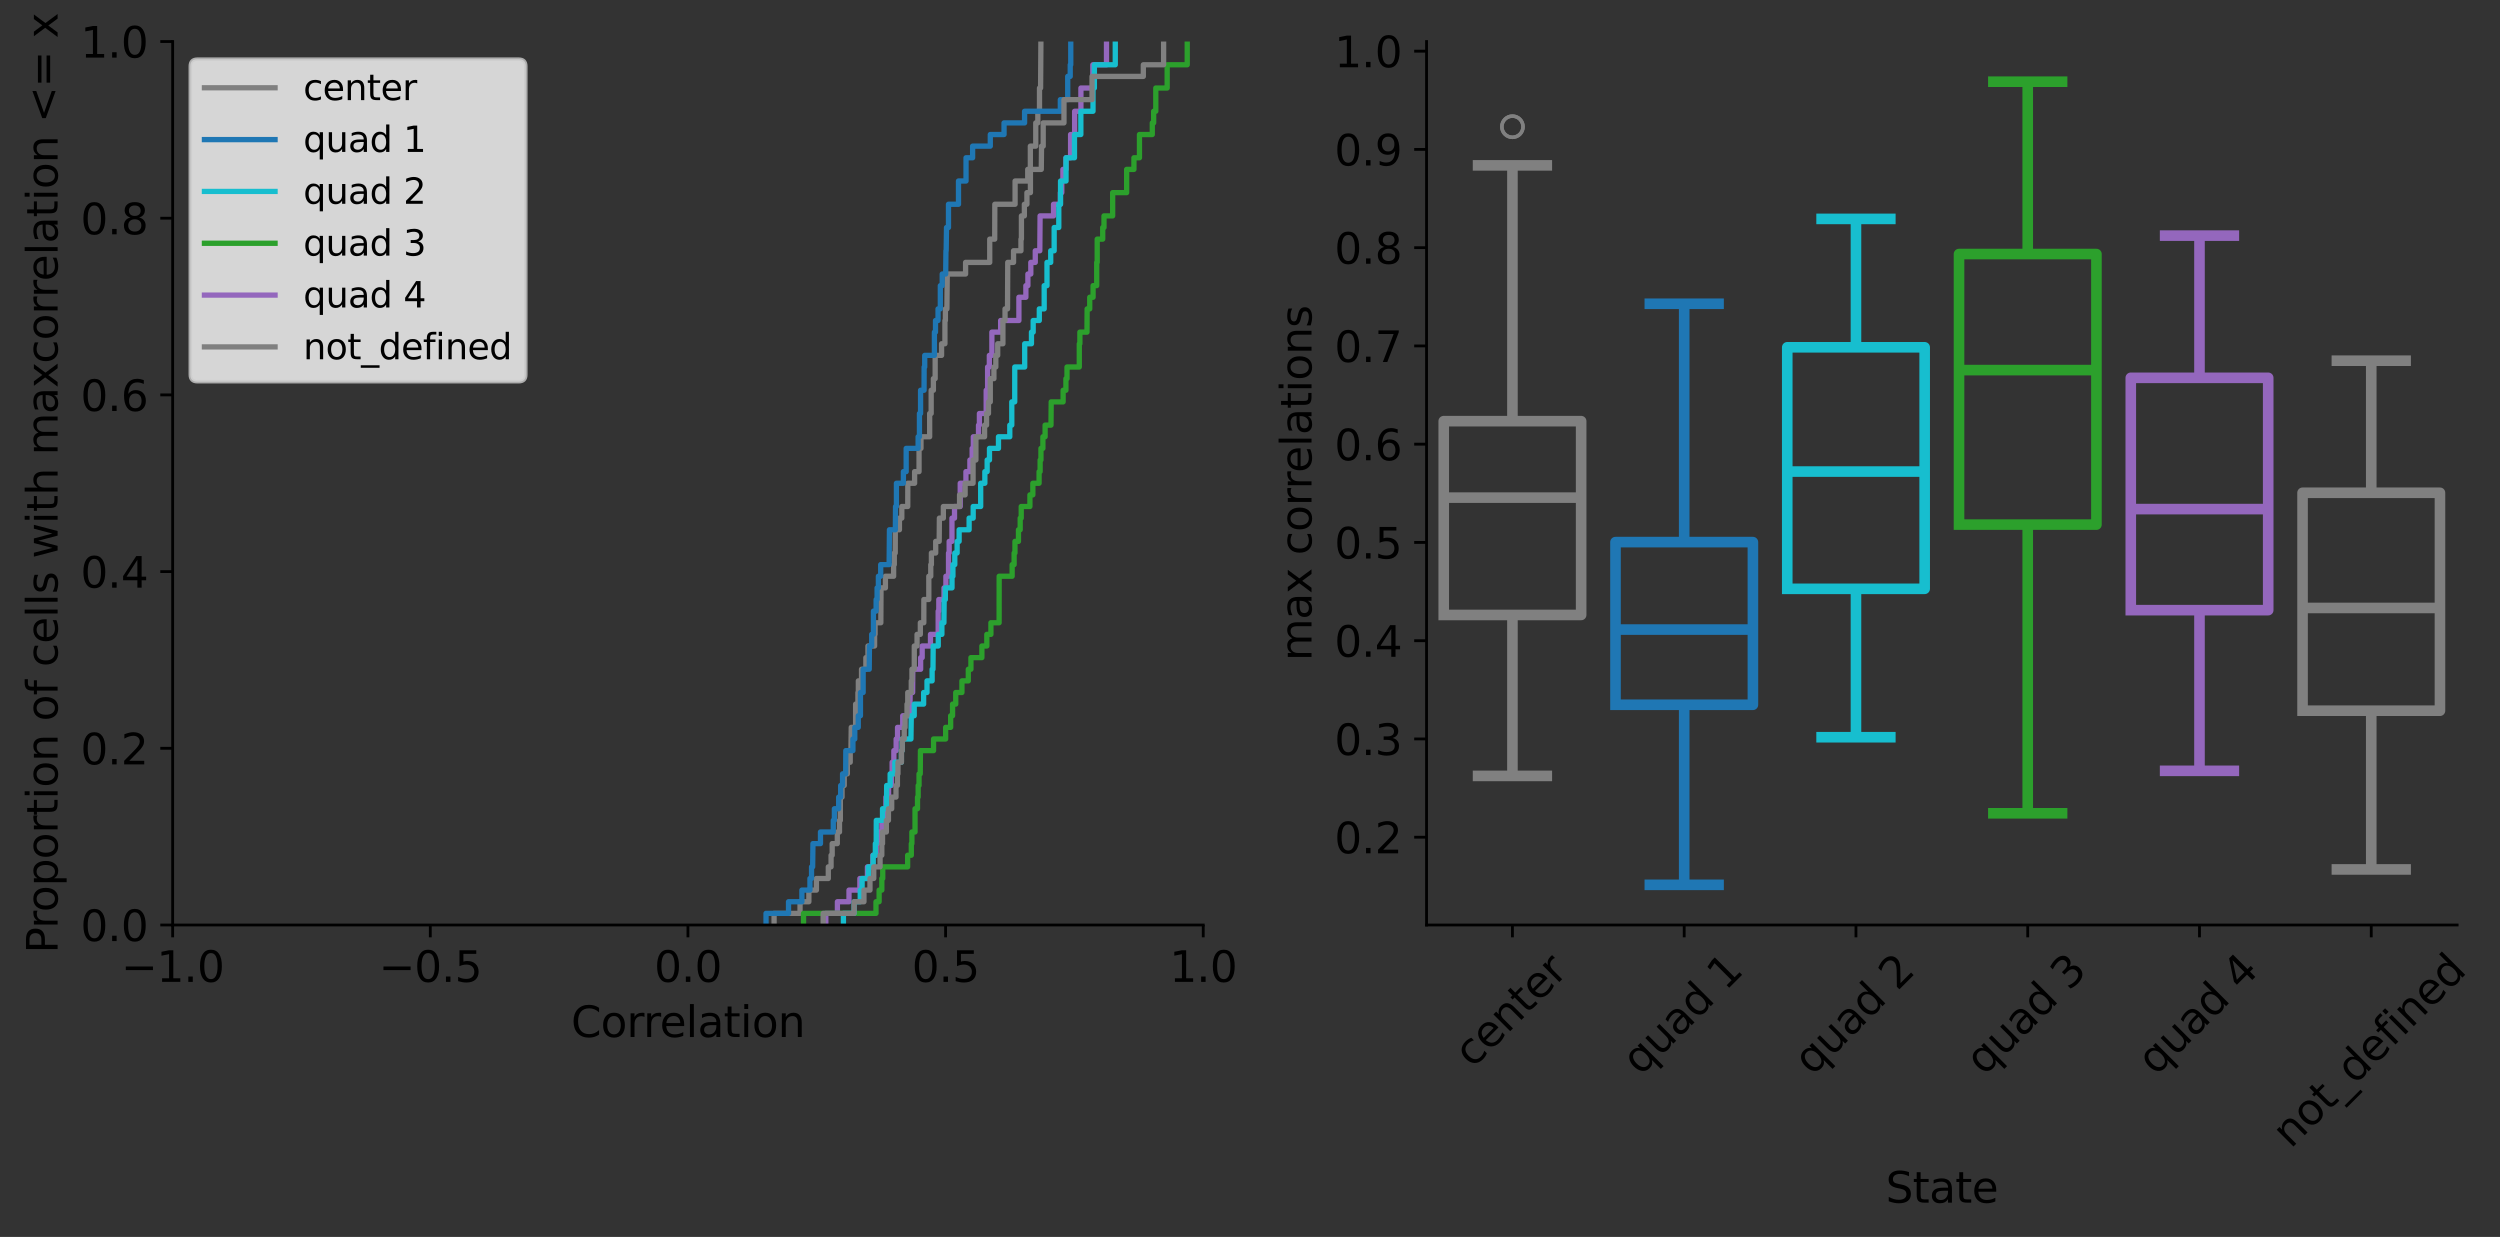<?xml version="1.0" encoding="utf-8" standalone="no"?>
<!DOCTYPE svg PUBLIC "-//W3C//DTD SVG 1.1//EN"
  "http://www.w3.org/Graphics/SVG/1.1/DTD/svg11.dtd">
<svg xmlns:xlink="http://www.w3.org/1999/xlink" width="708.027pt" height="350.305pt" viewBox="0 0 708.027 350.305" xmlns="http://www.w3.org/2000/svg" version="1.1">
 <rect x="0" y="0" width="708.027" height="350.305" fill="#333333" stroke="none"/>
 <defs>
  <style type="text/css">*{stroke-linejoin: round; stroke-linecap: butt}</style>
 </defs>
 <g id="figure_1">
  <g id="patch_1">
   <path d="M 0 350.305 
L 708.027 350.305 
L 708.027 0 
L 0 0 
L 0 350.305 
z
" style="fill: none"/>
  </g>
  <g id="axes_1">
   <g id="patch_2">
    <path d="M 48.898 261.966 
L 340.77 261.966 
L 340.77 11.759 
L 48.898 11.759 
L 48.898 261.966 
z
" style="fill: none"/>
   </g>
   <g id="matplotlib.axis_1">
    <g id="xtick_1">
     <g id="line2d_1">
      <defs>
       <path id="me82b52dbde" d="M 0 0 
L 0 3.5 
" style="stroke: #000000; stroke-width: 0.8"/>
      </defs>
      <g>
       <use xlink:href="#me82b52dbde" x="48.898" y="261.966" style="stroke: #000000; stroke-width: 0.8"/>
      </g>
     </g>
     <g id="text_1">
      <!-- −1.0 -->
      <g transform="translate(34.328 278.084) scale(0.12 -0.12)">
       <defs>
        <path id="DejaVuSans-2212" d="M 678 2272 
L 4684 2272 
L 4684 1741 
L 678 1741 
L 678 2272 
z
" transform="scale(0.016)"/>
        <path id="DejaVuSans-31" d="M 794 531 
L 1825 531 
L 1825 4091 
L 703 3866 
L 703 4441 
L 1819 4666 
L 2450 4666 
L 2450 531 
L 3481 531 
L 3481 0 
L 794 0 
L 794 531 
z
" transform="scale(0.016)"/>
        <path id="DejaVuSans-2e" d="M 684 794 
L 1344 794 
L 1344 0 
L 684 0 
L 684 794 
z
" transform="scale(0.016)"/>
        <path id="DejaVuSans-30" d="M 2034 4250 
Q 1547 4250 1301 3770 
Q 1056 3291 1056 2328 
Q 1056 1369 1301 889 
Q 1547 409 2034 409 
Q 2525 409 2770 889 
Q 3016 1369 3016 2328 
Q 3016 3291 2770 3770 
Q 2525 4250 2034 4250 
z
M 2034 4750 
Q 2819 4750 3233 4129 
Q 3647 3509 3647 2328 
Q 3647 1150 3233 529 
Q 2819 -91 2034 -91 
Q 1250 -91 836 529 
Q 422 1150 422 2328 
Q 422 3509 836 4129 
Q 1250 4750 2034 4750 
z
" transform="scale(0.016)"/>
       </defs>
       <use xlink:href="#DejaVuSans-2212"/>
       <use xlink:href="#DejaVuSans-31" x="83.789"/>
       <use xlink:href="#DejaVuSans-2e" x="147.412"/>
       <use xlink:href="#DejaVuSans-30" x="179.199"/>
      </g>
     </g>
    </g>
    <g id="xtick_2">
     <g id="line2d_2">
      <g>
       <use xlink:href="#me82b52dbde" x="121.866" y="261.966" style="stroke: #000000; stroke-width: 0.8"/>
      </g>
     </g>
     <g id="text_2">
      <!-- −0.5 -->
      <g transform="translate(107.296 278.084) scale(0.12 -0.12)">
       <defs>
        <path id="DejaVuSans-35" d="M 691 4666 
L 3169 4666 
L 3169 4134 
L 1269 4134 
L 1269 2991 
Q 1406 3038 1543 3061 
Q 1681 3084 1819 3084 
Q 2600 3084 3056 2656 
Q 3513 2228 3513 1497 
Q 3513 744 3044 326 
Q 2575 -91 1722 -91 
Q 1428 -91 1123 -41 
Q 819 9 494 109 
L 494 744 
Q 775 591 1075 516 
Q 1375 441 1709 441 
Q 2250 441 2565 725 
Q 2881 1009 2881 1497 
Q 2881 1984 2565 2268 
Q 2250 2553 1709 2553 
Q 1456 2553 1204 2497 
Q 953 2441 691 2322 
L 691 4666 
z
" transform="scale(0.016)"/>
       </defs>
       <use xlink:href="#DejaVuSans-2212"/>
       <use xlink:href="#DejaVuSans-30" x="83.789"/>
       <use xlink:href="#DejaVuSans-2e" x="147.412"/>
       <use xlink:href="#DejaVuSans-35" x="179.199"/>
      </g>
     </g>
    </g>
    <g id="xtick_3">
     <g id="line2d_3">
      <g>
       <use xlink:href="#me82b52dbde" x="194.834" y="261.966" style="stroke: #000000; stroke-width: 0.8"/>
      </g>
     </g>
     <g id="text_3">
      <!-- 0.0 -->
      <g transform="translate(185.292 278.084) scale(0.12 -0.12)">
       <use xlink:href="#DejaVuSans-30"/>
       <use xlink:href="#DejaVuSans-2e" x="63.623"/>
       <use xlink:href="#DejaVuSans-30" x="95.41"/>
      </g>
     </g>
    </g>
    <g id="xtick_4">
     <g id="line2d_4">
      <g>
       <use xlink:href="#me82b52dbde" x="267.802" y="261.966" style="stroke: #000000; stroke-width: 0.8"/>
      </g>
     </g>
     <g id="text_4">
      <!-- 0.5 -->
      <g transform="translate(258.26 278.084) scale(0.12 -0.12)">
       <use xlink:href="#DejaVuSans-30"/>
       <use xlink:href="#DejaVuSans-2e" x="63.623"/>
       <use xlink:href="#DejaVuSans-35" x="95.41"/>
      </g>
     </g>
    </g>
    <g id="xtick_5">
     <g id="line2d_5">
      <g>
       <use xlink:href="#me82b52dbde" x="340.77" y="261.966" style="stroke: #000000; stroke-width: 0.8"/>
      </g>
     </g>
     <g id="text_5">
      <!-- 1.0 -->
      <g transform="translate(331.228 278.084) scale(0.12 -0.12)">
       <use xlink:href="#DejaVuSans-31"/>
       <use xlink:href="#DejaVuSans-2e" x="63.623"/>
       <use xlink:href="#DejaVuSans-30" x="95.41"/>
      </g>
     </g>
    </g>
    <g id="text_6">
     <!-- Correlation -->
     <g transform="translate(161.751 293.698) scale(0.12 -0.12)">
      <defs>
       <path id="DejaVuSans-43" d="M 4122 4306 
L 4122 3641 
Q 3803 3938 3442 4084 
Q 3081 4231 2675 4231 
Q 1875 4231 1450 3742 
Q 1025 3253 1025 2328 
Q 1025 1406 1450 917 
Q 1875 428 2675 428 
Q 3081 428 3442 575 
Q 3803 722 4122 1019 
L 4122 359 
Q 3791 134 3420 21 
Q 3050 -91 2638 -91 
Q 1578 -91 968 557 
Q 359 1206 359 2328 
Q 359 3453 968 4101 
Q 1578 4750 2638 4750 
Q 3056 4750 3426 4639 
Q 3797 4528 4122 4306 
z
" transform="scale(0.016)"/>
       <path id="DejaVuSans-6f" d="M 1959 3097 
Q 1497 3097 1228 2736 
Q 959 2375 959 1747 
Q 959 1119 1226 758 
Q 1494 397 1959 397 
Q 2419 397 2687 759 
Q 2956 1122 2956 1747 
Q 2956 2369 2687 2733 
Q 2419 3097 1959 3097 
z
M 1959 3584 
Q 2709 3584 3137 3096 
Q 3566 2609 3566 1747 
Q 3566 888 3137 398 
Q 2709 -91 1959 -91 
Q 1206 -91 779 398 
Q 353 888 353 1747 
Q 353 2609 779 3096 
Q 1206 3584 1959 3584 
z
" transform="scale(0.016)"/>
       <path id="DejaVuSans-72" d="M 2631 2963 
Q 2534 3019 2420 3045 
Q 2306 3072 2169 3072 
Q 1681 3072 1420 2755 
Q 1159 2438 1159 1844 
L 1159 0 
L 581 0 
L 581 3500 
L 1159 3500 
L 1159 2956 
Q 1341 3275 1631 3429 
Q 1922 3584 2338 3584 
Q 2397 3584 2469 3576 
Q 2541 3569 2628 3553 
L 2631 2963 
z
" transform="scale(0.016)"/>
       <path id="DejaVuSans-65" d="M 3597 1894 
L 3597 1613 
L 953 1613 
Q 991 1019 1311 708 
Q 1631 397 2203 397 
Q 2534 397 2845 478 
Q 3156 559 3463 722 
L 3463 178 
Q 3153 47 2828 -22 
Q 2503 -91 2169 -91 
Q 1331 -91 842 396 
Q 353 884 353 1716 
Q 353 2575 817 3079 
Q 1281 3584 2069 3584 
Q 2775 3584 3186 3129 
Q 3597 2675 3597 1894 
z
M 3022 2063 
Q 3016 2534 2758 2815 
Q 2500 3097 2075 3097 
Q 1594 3097 1305 2825 
Q 1016 2553 972 2059 
L 3022 2063 
z
" transform="scale(0.016)"/>
       <path id="DejaVuSans-6c" d="M 603 4863 
L 1178 4863 
L 1178 0 
L 603 0 
L 603 4863 
z
" transform="scale(0.016)"/>
       <path id="DejaVuSans-61" d="M 2194 1759 
Q 1497 1759 1228 1600 
Q 959 1441 959 1056 
Q 959 750 1161 570 
Q 1363 391 1709 391 
Q 2188 391 2477 730 
Q 2766 1069 2766 1631 
L 2766 1759 
L 2194 1759 
z
M 3341 1997 
L 3341 0 
L 2766 0 
L 2766 531 
Q 2569 213 2275 61 
Q 1981 -91 1556 -91 
Q 1019 -91 701 211 
Q 384 513 384 1019 
Q 384 1609 779 1909 
Q 1175 2209 1959 2209 
L 2766 2209 
L 2766 2266 
Q 2766 2663 2505 2880 
Q 2244 3097 1772 3097 
Q 1472 3097 1187 3025 
Q 903 2953 641 2809 
L 641 3341 
Q 956 3463 1253 3523 
Q 1550 3584 1831 3584 
Q 2591 3584 2966 3190 
Q 3341 2797 3341 1997 
z
" transform="scale(0.016)"/>
       <path id="DejaVuSans-74" d="M 1172 4494 
L 1172 3500 
L 2356 3500 
L 2356 3053 
L 1172 3053 
L 1172 1153 
Q 1172 725 1289 603 
Q 1406 481 1766 481 
L 2356 481 
L 2356 0 
L 1766 0 
Q 1100 0 847 248 
Q 594 497 594 1153 
L 594 3053 
L 172 3053 
L 172 3500 
L 594 3500 
L 594 4494 
L 1172 4494 
z
" transform="scale(0.016)"/>
       <path id="DejaVuSans-69" d="M 603 3500 
L 1178 3500 
L 1178 0 
L 603 0 
L 603 3500 
z
M 603 4863 
L 1178 4863 
L 1178 4134 
L 603 4134 
L 603 4863 
z
" transform="scale(0.016)"/>
       <path id="DejaVuSans-6e" d="M 3513 2113 
L 3513 0 
L 2938 0 
L 2938 2094 
Q 2938 2591 2744 2837 
Q 2550 3084 2163 3084 
Q 1697 3084 1428 2787 
Q 1159 2491 1159 1978 
L 1159 0 
L 581 0 
L 581 3500 
L 1159 3500 
L 1159 2956 
Q 1366 3272 1645 3428 
Q 1925 3584 2291 3584 
Q 2894 3584 3203 3211 
Q 3513 2838 3513 2113 
z
" transform="scale(0.016)"/>
      </defs>
      <use xlink:href="#DejaVuSans-43"/>
      <use xlink:href="#DejaVuSans-6f" x="69.824"/>
      <use xlink:href="#DejaVuSans-72" x="131.006"/>
      <use xlink:href="#DejaVuSans-72" x="170.369"/>
      <use xlink:href="#DejaVuSans-65" x="209.232"/>
      <use xlink:href="#DejaVuSans-6c" x="270.756"/>
      <use xlink:href="#DejaVuSans-61" x="298.539"/>
      <use xlink:href="#DejaVuSans-74" x="359.818"/>
      <use xlink:href="#DejaVuSans-69" x="399.027"/>
      <use xlink:href="#DejaVuSans-6f" x="426.811"/>
      <use xlink:href="#DejaVuSans-6e" x="487.992"/>
     </g>
    </g>
   </g>
   <g id="matplotlib.axis_2">
    <g id="ytick_1">
     <g id="line2d_6">
      <defs>
       <path id="m3ab1f92a9f" d="M 0 0 
L -3.5 0 
" style="stroke: #000000; stroke-width: 0.8"/>
      </defs>
      <g>
       <use xlink:href="#m3ab1f92a9f" x="48.898" y="261.966" style="stroke: #000000; stroke-width: 0.8"/>
      </g>
     </g>
     <g id="text_7">
      <!-- 0.0 -->
      <g transform="translate(22.814 266.525) scale(0.12 -0.12)">
       <use xlink:href="#DejaVuSans-30"/>
       <use xlink:href="#DejaVuSans-2e" x="63.623"/>
       <use xlink:href="#DejaVuSans-30" x="95.41"/>
      </g>
     </g>
    </g>
    <g id="ytick_2">
     <g id="line2d_7">
      <g>
       <use xlink:href="#m3ab1f92a9f" x="48.898" y="211.925" style="stroke: #000000; stroke-width: 0.8"/>
      </g>
     </g>
     <g id="text_8">
      <!-- 0.2 -->
      <g transform="translate(22.814 216.484) scale(0.12 -0.12)">
       <defs>
        <path id="DejaVuSans-32" d="M 1228 531 
L 3431 531 
L 3431 0 
L 469 0 
L 469 531 
Q 828 903 1448 1529 
Q 2069 2156 2228 2338 
Q 2531 2678 2651 2914 
Q 2772 3150 2772 3378 
Q 2772 3750 2511 3984 
Q 2250 4219 1831 4219 
Q 1534 4219 1204 4116 
Q 875 4013 500 3803 
L 500 4441 
Q 881 4594 1212 4672 
Q 1544 4750 1819 4750 
Q 2544 4750 2975 4387 
Q 3406 4025 3406 3419 
Q 3406 3131 3298 2873 
Q 3191 2616 2906 2266 
Q 2828 2175 2409 1742 
Q 1991 1309 1228 531 
z
" transform="scale(0.016)"/>
       </defs>
       <use xlink:href="#DejaVuSans-30"/>
       <use xlink:href="#DejaVuSans-2e" x="63.623"/>
       <use xlink:href="#DejaVuSans-32" x="95.41"/>
      </g>
     </g>
    </g>
    <g id="ytick_3">
     <g id="line2d_8">
      <g>
       <use xlink:href="#m3ab1f92a9f" x="48.898" y="161.883" style="stroke: #000000; stroke-width: 0.8"/>
      </g>
     </g>
     <g id="text_9">
      <!-- 0.4 -->
      <g transform="translate(22.814 166.442) scale(0.12 -0.12)">
       <defs>
        <path id="DejaVuSans-34" d="M 2419 4116 
L 825 1625 
L 2419 1625 
L 2419 4116 
z
M 2253 4666 
L 3047 4666 
L 3047 1625 
L 3713 1625 
L 3713 1100 
L 3047 1100 
L 3047 0 
L 2419 0 
L 2419 1100 
L 313 1100 
L 313 1709 
L 2253 4666 
z
" transform="scale(0.016)"/>
       </defs>
       <use xlink:href="#DejaVuSans-30"/>
       <use xlink:href="#DejaVuSans-2e" x="63.623"/>
       <use xlink:href="#DejaVuSans-34" x="95.41"/>
      </g>
     </g>
    </g>
    <g id="ytick_4">
     <g id="line2d_9">
      <g>
       <use xlink:href="#m3ab1f92a9f" x="48.898" y="111.842" style="stroke: #000000; stroke-width: 0.8"/>
      </g>
     </g>
     <g id="text_10">
      <!-- 0.6 -->
      <g transform="translate(22.814 116.401) scale(0.12 -0.12)">
       <defs>
        <path id="DejaVuSans-36" d="M 2113 2584 
Q 1688 2584 1439 2293 
Q 1191 2003 1191 1497 
Q 1191 994 1439 701 
Q 1688 409 2113 409 
Q 2538 409 2786 701 
Q 3034 994 3034 1497 
Q 3034 2003 2786 2293 
Q 2538 2584 2113 2584 
z
M 3366 4563 
L 3366 3988 
Q 3128 4100 2886 4159 
Q 2644 4219 2406 4219 
Q 1781 4219 1451 3797 
Q 1122 3375 1075 2522 
Q 1259 2794 1537 2939 
Q 1816 3084 2150 3084 
Q 2853 3084 3261 2657 
Q 3669 2231 3669 1497 
Q 3669 778 3244 343 
Q 2819 -91 2113 -91 
Q 1303 -91 875 529 
Q 447 1150 447 2328 
Q 447 3434 972 4092 
Q 1497 4750 2381 4750 
Q 2619 4750 2861 4703 
Q 3103 4656 3366 4563 
z
" transform="scale(0.016)"/>
       </defs>
       <use xlink:href="#DejaVuSans-30"/>
       <use xlink:href="#DejaVuSans-2e" x="63.623"/>
       <use xlink:href="#DejaVuSans-36" x="95.41"/>
      </g>
     </g>
    </g>
    <g id="ytick_5">
     <g id="line2d_10">
      <g>
       <use xlink:href="#m3ab1f92a9f" x="48.898" y="61.801" style="stroke: #000000; stroke-width: 0.8"/>
      </g>
     </g>
     <g id="text_11">
      <!-- 0.8 -->
      <g transform="translate(22.814 66.36) scale(0.12 -0.12)">
       <defs>
        <path id="DejaVuSans-38" d="M 2034 2216 
Q 1584 2216 1326 1975 
Q 1069 1734 1069 1313 
Q 1069 891 1326 650 
Q 1584 409 2034 409 
Q 2484 409 2743 651 
Q 3003 894 3003 1313 
Q 3003 1734 2745 1975 
Q 2488 2216 2034 2216 
z
M 1403 2484 
Q 997 2584 770 2862 
Q 544 3141 544 3541 
Q 544 4100 942 4425 
Q 1341 4750 2034 4750 
Q 2731 4750 3128 4425 
Q 3525 4100 3525 3541 
Q 3525 3141 3298 2862 
Q 3072 2584 2669 2484 
Q 3125 2378 3379 2068 
Q 3634 1759 3634 1313 
Q 3634 634 3220 271 
Q 2806 -91 2034 -91 
Q 1263 -91 848 271 
Q 434 634 434 1313 
Q 434 1759 690 2068 
Q 947 2378 1403 2484 
z
M 1172 3481 
Q 1172 3119 1398 2916 
Q 1625 2713 2034 2713 
Q 2441 2713 2670 2916 
Q 2900 3119 2900 3481 
Q 2900 3844 2670 4047 
Q 2441 4250 2034 4250 
Q 1625 4250 1398 4047 
Q 1172 3844 1172 3481 
z
" transform="scale(0.016)"/>
       </defs>
       <use xlink:href="#DejaVuSans-30"/>
       <use xlink:href="#DejaVuSans-2e" x="63.623"/>
       <use xlink:href="#DejaVuSans-38" x="95.41"/>
      </g>
     </g>
    </g>
    <g id="ytick_6">
     <g id="line2d_11">
      <g>
       <use xlink:href="#m3ab1f92a9f" x="48.898" y="11.759" style="stroke: #000000; stroke-width: 0.8"/>
      </g>
     </g>
     <g id="text_12">
      <!-- 1.0 -->
      <g transform="translate(22.814 16.318) scale(0.12 -0.12)">
       <use xlink:href="#DejaVuSans-31"/>
       <use xlink:href="#DejaVuSans-2e" x="63.623"/>
       <use xlink:href="#DejaVuSans-30" x="95.41"/>
      </g>
     </g>
    </g>
    <g id="text_13">
     <!-- Proportion of cells with maxcorrelation &lt;= x -->
     <g transform="translate(16.318 269.988) rotate(-90) scale(0.12 -0.12)">
      <defs>
       <path id="DejaVuSans-50" d="M 1259 4147 
L 1259 2394 
L 2053 2394 
Q 2494 2394 2734 2622 
Q 2975 2850 2975 3272 
Q 2975 3691 2734 3919 
Q 2494 4147 2053 4147 
L 1259 4147 
z
M 628 4666 
L 2053 4666 
Q 2838 4666 3239 4311 
Q 3641 3956 3641 3272 
Q 3641 2581 3239 2228 
Q 2838 1875 2053 1875 
L 1259 1875 
L 1259 0 
L 628 0 
L 628 4666 
z
" transform="scale(0.016)"/>
       <path id="DejaVuSans-70" d="M 1159 525 
L 1159 -1331 
L 581 -1331 
L 581 3500 
L 1159 3500 
L 1159 2969 
Q 1341 3281 1617 3432 
Q 1894 3584 2278 3584 
Q 2916 3584 3314 3078 
Q 3713 2572 3713 1747 
Q 3713 922 3314 415 
Q 2916 -91 2278 -91 
Q 1894 -91 1617 61 
Q 1341 213 1159 525 
z
M 3116 1747 
Q 3116 2381 2855 2742 
Q 2594 3103 2138 3103 
Q 1681 3103 1420 2742 
Q 1159 2381 1159 1747 
Q 1159 1113 1420 752 
Q 1681 391 2138 391 
Q 2594 391 2855 752 
Q 3116 1113 3116 1747 
z
" transform="scale(0.016)"/>
       <path id="DejaVuSans-20" transform="scale(0.016)"/>
       <path id="DejaVuSans-66" d="M 2375 4863 
L 2375 4384 
L 1825 4384 
Q 1516 4384 1395 4259 
Q 1275 4134 1275 3809 
L 1275 3500 
L 2222 3500 
L 2222 3053 
L 1275 3053 
L 1275 0 
L 697 0 
L 697 3053 
L 147 3053 
L 147 3500 
L 697 3500 
L 697 3744 
Q 697 4328 969 4595 
Q 1241 4863 1831 4863 
L 2375 4863 
z
" transform="scale(0.016)"/>
       <path id="DejaVuSans-63" d="M 3122 3366 
L 3122 2828 
Q 2878 2963 2633 3030 
Q 2388 3097 2138 3097 
Q 1578 3097 1268 2742 
Q 959 2388 959 1747 
Q 959 1106 1268 751 
Q 1578 397 2138 397 
Q 2388 397 2633 464 
Q 2878 531 3122 666 
L 3122 134 
Q 2881 22 2623 -34 
Q 2366 -91 2075 -91 
Q 1284 -91 818 406 
Q 353 903 353 1747 
Q 353 2603 823 3093 
Q 1294 3584 2113 3584 
Q 2378 3584 2631 3529 
Q 2884 3475 3122 3366 
z
" transform="scale(0.016)"/>
       <path id="DejaVuSans-73" d="M 2834 3397 
L 2834 2853 
Q 2591 2978 2328 3040 
Q 2066 3103 1784 3103 
Q 1356 3103 1142 2972 
Q 928 2841 928 2578 
Q 928 2378 1081 2264 
Q 1234 2150 1697 2047 
L 1894 2003 
Q 2506 1872 2764 1633 
Q 3022 1394 3022 966 
Q 3022 478 2636 193 
Q 2250 -91 1575 -91 
Q 1294 -91 989 -36 
Q 684 19 347 128 
L 347 722 
Q 666 556 975 473 
Q 1284 391 1588 391 
Q 1994 391 2212 530 
Q 2431 669 2431 922 
Q 2431 1156 2273 1281 
Q 2116 1406 1581 1522 
L 1381 1569 
Q 847 1681 609 1914 
Q 372 2147 372 2553 
Q 372 3047 722 3315 
Q 1072 3584 1716 3584 
Q 2034 3584 2315 3537 
Q 2597 3491 2834 3397 
z
" transform="scale(0.016)"/>
       <path id="DejaVuSans-77" d="M 269 3500 
L 844 3500 
L 1563 769 
L 2278 3500 
L 2956 3500 
L 3675 769 
L 4391 3500 
L 4966 3500 
L 4050 0 
L 3372 0 
L 2619 2869 
L 1863 0 
L 1184 0 
L 269 3500 
z
" transform="scale(0.016)"/>
       <path id="DejaVuSans-68" d="M 3513 2113 
L 3513 0 
L 2938 0 
L 2938 2094 
Q 2938 2591 2744 2837 
Q 2550 3084 2163 3084 
Q 1697 3084 1428 2787 
Q 1159 2491 1159 1978 
L 1159 0 
L 581 0 
L 581 4863 
L 1159 4863 
L 1159 2956 
Q 1366 3272 1645 3428 
Q 1925 3584 2291 3584 
Q 2894 3584 3203 3211 
Q 3513 2838 3513 2113 
z
" transform="scale(0.016)"/>
       <path id="DejaVuSans-6d" d="M 3328 2828 
Q 3544 3216 3844 3400 
Q 4144 3584 4550 3584 
Q 5097 3584 5394 3201 
Q 5691 2819 5691 2113 
L 5691 0 
L 5113 0 
L 5113 2094 
Q 5113 2597 4934 2840 
Q 4756 3084 4391 3084 
Q 3944 3084 3684 2787 
Q 3425 2491 3425 1978 
L 3425 0 
L 2847 0 
L 2847 2094 
Q 2847 2600 2669 2842 
Q 2491 3084 2119 3084 
Q 1678 3084 1418 2786 
Q 1159 2488 1159 1978 
L 1159 0 
L 581 0 
L 581 3500 
L 1159 3500 
L 1159 2956 
Q 1356 3278 1631 3431 
Q 1906 3584 2284 3584 
Q 2666 3584 2933 3390 
Q 3200 3197 3328 2828 
z
" transform="scale(0.016)"/>
       <path id="DejaVuSans-78" d="M 3513 3500 
L 2247 1797 
L 3578 0 
L 2900 0 
L 1881 1375 
L 863 0 
L 184 0 
L 1544 1831 
L 300 3500 
L 978 3500 
L 1906 2253 
L 2834 3500 
L 3513 3500 
z
" transform="scale(0.016)"/>
       <path id="DejaVuSans-3c" d="M 4684 3150 
L 1459 2003 
L 4684 863 
L 4684 294 
L 678 1747 
L 678 2266 
L 4684 3719 
L 4684 3150 
z
" transform="scale(0.016)"/>
       <path id="DejaVuSans-3d" d="M 678 2906 
L 4684 2906 
L 4684 2381 
L 678 2381 
L 678 2906 
z
M 678 1631 
L 4684 1631 
L 4684 1100 
L 678 1100 
L 678 1631 
z
" transform="scale(0.016)"/>
      </defs>
      <use xlink:href="#DejaVuSans-50"/>
      <use xlink:href="#DejaVuSans-72" x="58.553"/>
      <use xlink:href="#DejaVuSans-6f" x="97.416"/>
      <use xlink:href="#DejaVuSans-70" x="158.598"/>
      <use xlink:href="#DejaVuSans-6f" x="222.074"/>
      <use xlink:href="#DejaVuSans-72" x="283.256"/>
      <use xlink:href="#DejaVuSans-74" x="324.369"/>
      <use xlink:href="#DejaVuSans-69" x="363.578"/>
      <use xlink:href="#DejaVuSans-6f" x="391.361"/>
      <use xlink:href="#DejaVuSans-6e" x="452.543"/>
      <use xlink:href="#DejaVuSans-20" x="515.922"/>
      <use xlink:href="#DejaVuSans-6f" x="547.709"/>
      <use xlink:href="#DejaVuSans-66" x="608.891"/>
      <use xlink:href="#DejaVuSans-20" x="644.096"/>
      <use xlink:href="#DejaVuSans-63" x="675.883"/>
      <use xlink:href="#DejaVuSans-65" x="730.863"/>
      <use xlink:href="#DejaVuSans-6c" x="792.387"/>
      <use xlink:href="#DejaVuSans-6c" x="820.17"/>
      <use xlink:href="#DejaVuSans-73" x="847.953"/>
      <use xlink:href="#DejaVuSans-20" x="900.053"/>
      <use xlink:href="#DejaVuSans-77" x="931.84"/>
      <use xlink:href="#DejaVuSans-69" x="1013.627"/>
      <use xlink:href="#DejaVuSans-74" x="1041.41"/>
      <use xlink:href="#DejaVuSans-68" x="1080.619"/>
      <use xlink:href="#DejaVuSans-20" x="1143.998"/>
      <use xlink:href="#DejaVuSans-6d" x="1175.785"/>
      <use xlink:href="#DejaVuSans-61" x="1273.197"/>
      <use xlink:href="#DejaVuSans-78" x="1334.477"/>
      <use xlink:href="#DejaVuSans-63" x="1391.906"/>
      <use xlink:href="#DejaVuSans-6f" x="1446.887"/>
      <use xlink:href="#DejaVuSans-72" x="1508.068"/>
      <use xlink:href="#DejaVuSans-72" x="1547.432"/>
      <use xlink:href="#DejaVuSans-65" x="1586.295"/>
      <use xlink:href="#DejaVuSans-6c" x="1647.818"/>
      <use xlink:href="#DejaVuSans-61" x="1675.602"/>
      <use xlink:href="#DejaVuSans-74" x="1736.881"/>
      <use xlink:href="#DejaVuSans-69" x="1776.09"/>
      <use xlink:href="#DejaVuSans-6f" x="1803.873"/>
      <use xlink:href="#DejaVuSans-6e" x="1865.055"/>
      <use xlink:href="#DejaVuSans-20" x="1928.434"/>
      <use xlink:href="#DejaVuSans-3c" x="1960.221"/>
      <use xlink:href="#DejaVuSans-3d" x="2044.01"/>
      <use xlink:href="#DejaVuSans-20" x="2127.799"/>
      <use xlink:href="#DejaVuSans-78" x="2159.586"/>
     </g>
    </g>
   </g>
   <g id="line2d_12">
    <path d="M 219.231 261.966 
L 219.231 258.674 
L 226.58 258.674 
L 226.58 255.382 
L 229.08 255.382 
L 229.08 252.09 
L 231.218 252.09 
L 231.218 248.797 
L 234.585 248.797 
L 234.585 245.505 
L 235.367 245.505 
L 235.367 242.213 
L 235.683 242.213 
L 235.683 238.921 
L 237.134 238.921 
L 237.134 235.629 
L 237.753 235.629 
L 237.753 232.336 
L 237.996 232.336 
L 237.996 225.752 
L 238.476 225.752 
L 238.476 222.46 
L 239.1 222.46 
L 239.1 219.168 
L 239.981 219.168 
L 239.981 215.875 
L 240.794 215.875 
L 240.794 212.583 
L 240.995 212.583 
L 241.083 205.999 
L 242.319 205.999 
L 242.319 199.414 
L 242.972 199.414 
L 242.972 196.122 
L 243.096 196.122 
L 243.096 192.83 
L 243.992 192.83 
L 243.992 189.538 
L 245.225 189.538 
L 245.225 186.246 
L 245.813 186.246 
L 245.813 182.953 
L 247.694 182.953 
L 247.694 179.661 
L 247.833 179.661 
L 247.833 176.369 
L 249.46 176.369 
L 249.515 166.492 
L 250.761 166.492 
L 250.761 163.2 
L 253.084 163.2 
L 253.084 159.908 
L 253.275 159.908 
L 253.275 156.616 
L 253.543 156.616 
L 253.562 150.031 
L 254.732 150.031 
L 254.732 146.739 
L 255.403 146.739 
L 255.403 143.447 
L 257.085 143.447 
L 257.108 136.863 
L 259.026 136.863 
L 259.026 133.57 
L 260.283 133.57 
L 260.283 126.986 
L 260.833 126.986 
L 260.833 123.694 
L 263.291 123.694 
L 263.291 117.109 
L 263.718 117.109 
L 263.718 110.525 
L 264.346 110.525 
L 264.346 107.233 
L 264.85 107.233 
L 264.85 100.648 
L 266.663 100.648 
L 266.663 97.356 
L 267.613 97.356 
L 267.613 90.772 
L 267.748 90.772 
L 267.748 87.48 
L 268.176 87.48 
L 268.273 77.603 
L 273.466 77.603 
L 273.466 74.311 
L 280.304 74.311 
L 280.304 67.726 
L 281.713 67.726 
L 281.744 57.85 
L 287.484 57.85 
L 287.484 51.265 
L 291.066 51.265 
L 291.066 47.973 
L 291.805 47.973 
L 291.805 41.389 
L 293.337 41.389 
L 293.337 34.804 
L 293.926 34.804 
L 293.926 31.512 
L 294.396 31.512 
L 294.396 24.928 
L 294.706 24.928 
L 294.795 11.759 
L 294.795 11.759 
" clip-path="url(#p324df03ab1)" style="fill: none; stroke: #808080; stroke-width: 1.5; stroke-linecap: square"/>
   </g>
   <g id="line2d_13">
    <path d="M 233.878 261.966 
L 233.878 258.674 
L 237.161 258.674 
L 237.161 255.382 
L 240.446 255.382 
L 240.446 252.09 
L 243.526 252.09 
L 243.526 248.797 
L 245.665 248.797 
L 245.665 245.505 
L 247.209 245.505 
L 247.209 242.213 
L 248.163 242.213 
L 248.163 238.921 
L 248.54 238.921 
L 248.54 235.629 
L 249.753 235.629 
L 249.753 232.336 
L 250.748 232.336 
L 250.748 229.044 
L 250.897 229.044 
L 250.897 225.752 
L 251.658 225.752 
L 251.658 222.46 
L 252.438 222.46 
L 252.438 219.168 
L 252.662 219.168 
L 252.662 215.875 
L 253.151 215.875 
L 253.151 212.583 
L 253.8 212.583 
L 253.8 209.291 
L 254.19 209.291 
L 254.19 205.999 
L 255.662 205.999 
L 255.662 202.707 
L 257.668 202.707 
L 257.771 196.122 
L 258.469 196.122 
L 258.514 189.538 
L 260.733 189.538 
L 260.733 186.246 
L 261.171 186.246 
L 261.171 182.953 
L 263.52 182.953 
L 263.52 179.661 
L 265.699 179.661 
L 265.699 173.077 
L 265.882 173.077 
L 265.882 169.785 
L 267.355 169.785 
L 267.355 166.492 
L 267.888 166.492 
L 267.888 163.2 
L 268.63 163.2 
L 268.63 156.616 
L 268.813 156.616 
L 268.813 153.324 
L 269.605 153.324 
L 269.605 146.739 
L 270.328 146.739 
L 270.328 143.447 
L 271.948 143.447 
L 271.948 136.863 
L 273.562 136.863 
L 273.562 133.57 
L 274.685 133.57 
L 274.685 130.278 
L 275.322 130.278 
L 275.322 126.986 
L 275.653 126.986 
L 275.653 123.694 
L 277.122 123.694 
L 277.122 120.402 
L 277.378 120.402 
L 277.378 117.109 
L 279.297 117.109 
L 279.297 110.525 
L 279.698 110.525 
L 279.698 103.941 
L 280.191 103.941 
L 280.191 100.648 
L 280.909 100.648 
L 280.909 94.064 
L 283.39 94.064 
L 283.39 90.772 
L 288.564 90.772 
L 288.564 84.187 
L 290.538 84.187 
L 290.538 80.895 
L 291.112 80.895 
L 291.112 77.603 
L 291.936 77.603 
L 291.936 74.311 
L 293.201 74.311 
L 293.201 71.019 
L 294.485 71.019 
L 294.563 61.142 
L 298.371 61.142 
L 298.371 57.85 
L 300.311 57.85 
L 300.311 54.558 
L 300.707 54.558 
L 300.707 51.265 
L 301.025 51.265 
L 301.025 47.973 
L 301.894 47.973 
L 301.894 44.681 
L 303.199 44.681 
L 303.199 38.097 
L 304.346 38.097 
L 304.346 31.512 
L 306.126 31.512 
L 306.126 24.928 
L 309.503 24.928 
L 309.503 18.343 
L 313.369 18.343 
L 313.369 11.759 
L 313.369 11.759 
" clip-path="url(#p324df03ab1)" style="fill: none; stroke: #9467bd; stroke-width: 1.5; stroke-linecap: square"/>
   </g>
   <g id="line2d_14">
    <path d="M 227.569 261.966 
L 227.569 258.674 
L 248.09 258.674 
L 248.09 255.382 
L 248.976 255.382 
L 248.976 252.09 
L 249.741 252.09 
L 249.741 248.797 
L 250.002 248.797 
L 250.002 245.505 
L 257.053 245.505 
L 257.053 242.213 
L 258.094 242.213 
L 258.094 238.921 
L 258.252 238.921 
L 258.252 235.629 
L 259.144 235.629 
L 259.144 229.044 
L 259.848 229.044 
L 259.848 225.752 
L 260.035 225.752 
L 260.035 222.46 
L 260.283 222.46 
L 260.283 219.168 
L 260.623 219.168 
L 260.678 212.583 
L 264.394 212.583 
L 264.394 209.291 
L 267.815 209.291 
L 267.815 205.999 
L 269.234 205.999 
L 269.234 202.707 
L 269.774 202.707 
L 269.774 199.414 
L 270.677 199.414 
L 270.677 196.122 
L 272.429 196.122 
L 272.429 192.83 
L 274.234 192.83 
L 274.234 189.538 
L 274.977 189.538 
L 274.977 186.246 
L 278.077 186.246 
L 278.077 182.953 
L 279.478 182.953 
L 279.478 179.661 
L 280.637 179.661 
L 280.637 176.369 
L 282.959 176.369 
L 282.974 163.2 
L 286.648 163.2 
L 286.648 159.908 
L 287.209 159.908 
L 287.209 156.616 
L 287.448 156.616 
L 287.448 153.324 
L 288.442 153.324 
L 288.442 150.031 
L 288.928 150.031 
L 288.928 146.739 
L 289.221 146.739 
L 289.221 143.447 
L 291.682 143.447 
L 291.682 140.155 
L 292.513 140.155 
L 292.513 136.863 
L 294.278 136.863 
L 294.278 133.57 
L 294.573 133.57 
L 294.573 130.278 
L 294.808 130.278 
L 294.808 126.986 
L 295.359 126.986 
L 295.359 123.694 
L 295.985 123.694 
L 295.985 120.402 
L 297.649 120.402 
L 297.712 113.817 
L 301.086 113.817 
L 301.086 110.525 
L 301.88 110.525 
L 301.88 107.233 
L 302.189 107.233 
L 302.189 103.941 
L 305.664 103.941 
L 305.664 97.356 
L 305.831 97.356 
L 305.831 94.064 
L 307.845 94.064 
L 307.886 87.48 
L 308.626 87.48 
L 308.626 84.187 
L 309.571 84.187 
L 309.571 80.895 
L 310.6 80.895 
L 310.6 74.311 
L 310.739 74.311 
L 310.739 67.726 
L 312.3 67.726 
L 312.3 64.434 
L 312.664 64.434 
L 312.664 61.142 
L 315.115 61.142 
L 315.115 54.558 
L 319.079 54.558 
L 319.079 47.973 
L 321.142 47.973 
L 321.142 44.681 
L 322.709 44.681 
L 322.709 38.097 
L 326.34 38.097 
L 326.34 34.804 
L 326.726 34.804 
L 326.726 31.512 
L 327.332 31.512 
L 327.332 24.928 
L 330.554 24.928 
L 330.554 18.343 
L 336.237 18.343 
L 336.237 11.759 
L 336.237 11.759 
" clip-path="url(#p324df03ab1)" style="fill: none; stroke: #2ca02c; stroke-width: 1.5; stroke-linecap: square"/>
   </g>
   <g id="line2d_15">
    <path d="M 238.866 261.966 
L 238.866 258.674 
L 241.892 258.674 
L 241.892 255.382 
L 243.628 255.382 
L 243.628 252.09 
L 244.16 252.09 
L 244.16 248.797 
L 245.925 248.797 
L 245.925 245.505 
L 247.287 245.505 
L 247.287 242.213 
L 247.903 242.213 
L 247.903 238.921 
L 248.148 238.921 
L 248.176 232.336 
L 249.94 232.336 
L 249.94 229.044 
L 251.052 229.044 
L 251.116 222.46 
L 252.095 222.46 
L 252.095 219.168 
L 253.426 219.168 
L 253.426 215.875 
L 255.285 215.875 
L 255.285 212.583 
L 255.496 212.583 
L 255.496 209.291 
L 257.987 209.291 
L 258.085 202.707 
L 258.917 202.707 
L 258.917 199.414 
L 261.581 199.414 
L 261.581 196.122 
L 262.536 196.122 
L 262.536 192.83 
L 263.99 192.83 
L 263.99 189.538 
L 264.231 189.538 
L 264.288 182.953 
L 265.727 182.953 
L 265.727 179.661 
L 266.753 179.661 
L 266.753 176.369 
L 267.326 176.369 
L 267.399 169.785 
L 267.735 169.785 
L 267.735 166.492 
L 269.619 166.492 
L 269.619 163.2 
L 269.881 163.2 
L 269.881 159.908 
L 270.406 159.908 
L 270.406 156.616 
L 271.067 156.616 
L 271.067 153.324 
L 271.634 153.324 
L 271.634 150.031 
L 274.463 150.031 
L 274.463 146.739 
L 275.617 146.739 
L 275.617 143.447 
L 277.739 143.447 
L 277.739 136.863 
L 278.919 136.863 
L 278.919 133.57 
L 279.57 133.57 
L 279.57 130.278 
L 280.231 130.278 
L 280.231 126.986 
L 282.779 126.986 
L 282.779 123.694 
L 285.984 123.694 
L 285.984 120.402 
L 286.548 120.402 
L 286.548 113.817 
L 287.381 113.817 
L 287.392 103.941 
L 290.204 103.941 
L 290.204 97.356 
L 292.122 97.356 
L 292.122 94.064 
L 292.608 94.064 
L 292.608 90.772 
L 294.342 90.772 
L 294.342 87.48 
L 295.725 87.48 
L 295.725 80.895 
L 296.521 80.895 
L 296.521 74.311 
L 297.574 74.311 
L 297.574 71.019 
L 298.549 71.019 
L 298.549 64.434 
L 299.861 64.434 
L 299.861 57.85 
L 300.356 57.85 
L 300.356 51.265 
L 301.912 51.265 
L 301.912 44.681 
L 304.305 44.681 
L 304.305 38.097 
L 306.107 38.097 
L 306.107 31.512 
L 309.552 31.512 
L 309.552 24.928 
L 309.94 24.928 
L 309.94 18.343 
L 315.857 18.343 
L 315.857 11.759 
L 315.857 11.759 
" clip-path="url(#p324df03ab1)" style="fill: none; stroke: #17becf; stroke-width: 1.5; stroke-linecap: square"/>
   </g>
   <g id="line2d_16">
    <path d="M 216.947 261.966 
L 216.947 258.674 
L 223.316 258.674 
L 223.316 255.382 
L 227.106 255.382 
L 227.106 252.09 
L 229.385 252.09 
L 229.385 248.797 
L 229.837 248.797 
L 229.837 245.505 
L 230.151 245.505 
L 230.236 238.921 
L 232.367 238.921 
L 232.367 235.629 
L 235.994 235.629 
L 235.994 232.336 
L 236.307 232.336 
L 236.307 229.044 
L 237.519 229.044 
L 237.519 225.752 
L 238.085 225.752 
L 238.085 222.46 
L 238.621 222.46 
L 238.621 219.168 
L 239.501 219.168 
L 239.542 212.583 
L 241.557 212.583 
L 241.557 209.291 
L 242.087 209.291 
L 242.087 205.999 
L 243.069 205.999 
L 243.069 202.707 
L 243.688 202.707 
L 243.688 196.122 
L 244.454 196.122 
L 244.454 189.538 
L 246.175 189.538 
L 246.238 182.953 
L 246.873 182.953 
L 246.873 179.661 
L 247.365 179.661 
L 247.365 173.077 
L 248.129 173.077 
L 248.129 169.785 
L 248.4 169.785 
L 248.4 166.492 
L 248.77 166.492 
L 248.77 163.2 
L 249.423 163.2 
L 249.423 159.908 
L 251.806 159.908 
L 251.901 150.031 
L 253.573 150.031 
L 253.624 143.447 
L 253.876 143.447 
L 253.876 136.863 
L 255.852 136.863 
L 255.852 133.57 
L 256.636 133.57 
L 256.64 126.986 
L 260.021 126.986 
L 260.021 123.694 
L 260.395 123.694 
L 260.395 117.109 
L 260.714 117.109 
L 260.714 110.525 
L 261.704 110.525 
L 261.722 103.941 
L 261.89 103.941 
L 261.89 100.648 
L 264.634 100.648 
L 264.634 94.064 
L 264.944 94.064 
L 264.944 90.772 
L 265.663 90.772 
L 265.663 87.48 
L 266.309 87.48 
L 266.309 80.895 
L 266.85 80.895 
L 266.85 77.603 
L 267.829 77.603 
L 267.901 71.019 
L 267.965 71.019 
L 268.061 64.434 
L 268.622 64.434 
L 268.622 57.85 
L 271.455 57.85 
L 271.455 51.265 
L 273.588 51.265 
L 273.588 44.681 
L 275.455 44.681 
L 275.455 41.389 
L 280.462 41.389 
L 280.462 38.097 
L 284.355 38.097 
L 284.355 34.804 
L 290.173 34.804 
L 290.173 31.512 
L 300.297 31.512 
L 300.297 28.22 
L 302.387 28.22 
L 302.387 21.636 
L 303.1 21.636 
L 303.1 18.343 
L 303.251 18.343 
L 303.251 11.759 
L 303.251 11.759 
" clip-path="url(#p324df03ab1)" style="fill: none; stroke: #1f77b4; stroke-width: 1.5; stroke-linecap: square"/>
   </g>
   <g id="line2d_17">
    <path d="M 233.128 261.966 
L 233.128 258.674 
L 241.896 258.674 
L 241.896 255.382 
L 244.681 255.382 
L 244.681 252.09 
L 246.387 252.09 
L 246.387 248.797 
L 247.457 248.797 
L 247.457 245.505 
L 249.243 245.505 
L 249.243 242.213 
L 249.739 242.213 
L 249.739 238.921 
L 249.94 238.921 
L 249.94 235.629 
L 251.026 235.629 
L 251.026 232.336 
L 251.615 232.336 
L 251.615 229.044 
L 252.539 229.044 
L 252.539 225.752 
L 253.756 225.752 
L 253.756 222.46 
L 254.16 222.46 
L 254.16 219.168 
L 254.312 219.168 
L 254.312 215.875 
L 255.299 215.875 
L 255.299 212.583 
L 255.534 212.583 
L 255.534 209.291 
L 256.09 209.291 
L 256.09 205.999 
L 256.331 205.999 
L 256.331 202.707 
L 256.875 202.707 
L 256.875 199.414 
L 257.084 199.414 
L 257.084 196.122 
L 258.083 196.122 
L 258.083 192.83 
L 258.276 192.83 
L 258.276 189.538 
L 258.93 189.538 
L 258.935 182.953 
L 259.717 182.953 
L 259.717 179.661 
L 260.649 179.661 
L 260.649 176.369 
L 261.631 176.369 
L 261.646 169.785 
L 263.051 169.785 
L 263.051 163.2 
L 263.6 163.2 
L 263.6 159.908 
L 263.784 159.908 
L 263.784 156.616 
L 264.998 156.616 
L 264.998 153.324 
L 265.989 153.324 
L 266.045 146.739 
L 267.168 146.739 
L 267.168 143.447 
L 271.757 143.447 
L 271.757 140.155 
L 273.335 140.155 
L 273.335 136.863 
L 275.584 136.863 
L 275.584 130.278 
L 276.388 130.278 
L 276.388 123.694 
L 278.842 123.694 
L 278.842 120.402 
L 279.405 120.402 
L 279.405 117.109 
L 279.947 117.109 
L 279.947 113.817 
L 280.458 113.817 
L 280.458 107.233 
L 281.487 107.233 
L 281.487 103.941 
L 282.024 103.941 
L 282.024 100.648 
L 282.559 100.648 
L 282.559 97.356 
L 284.035 97.356 
L 284.035 90.772 
L 284.637 90.772 
L 284.637 87.48 
L 285.342 87.48 
L 285.405 74.311 
L 287.046 74.311 
L 287.046 71.019 
L 289.146 71.019 
L 289.146 67.726 
L 289.279 67.726 
L 289.279 61.142 
L 290.11 61.142 
L 290.11 57.85 
L 290.835 57.85 
L 290.835 54.558 
L 291.828 54.558 
L 291.828 47.973 
L 294.904 47.973 
L 294.973 41.389 
L 295.447 41.389 
L 295.447 34.804 
L 301.327 34.804 
L 301.327 28.22 
L 309.275 28.22 
L 309.275 21.636 
L 323.804 21.636 
L 323.804 18.343 
L 329.549 18.343 
L 329.549 11.759 
L 329.549 11.759 
" clip-path="url(#p324df03ab1)" style="fill: none; stroke: #808080; stroke-width: 1.5; stroke-linecap: square"/>
   </g>
   <g id="patch_3">
    <path d="M 48.898 261.966 
L 48.898 11.759 
" style="fill: none; stroke: #000000; stroke-width: 0.8; stroke-linejoin: miter; stroke-linecap: square"/>
   </g>
   <g id="patch_4">
    <path d="M 48.898 261.966 
L 340.77 261.966 
" style="fill: none; stroke: #000000; stroke-width: 0.8; stroke-linejoin: miter; stroke-linecap: square"/>
   </g>
   <g id="legend_1">
    <g id="patch_5">
     <path d="M 55.898 108.106 
L 146.913 108.106 
Q 148.913 108.106 148.913 106.106 
L 148.913 18.759 
Q 148.913 16.759 146.913 16.759 
L 55.898 16.759 
Q 53.898 16.759 53.898 18.759 
L 53.898 106.106 
Q 53.898 108.106 55.898 108.106 
z
" style="fill: #ffffff; opacity: 0.8; stroke: #cccccc; stroke-linejoin: miter"/>
    </g>
    <g id="line2d_18">
     <path d="M 57.898 24.858 
L 67.897 24.858 
L 67.897 24.858 
L 77.897 24.858 
L 77.897 24.858 
" style="fill: none; stroke: #808080; stroke-width: 1.5; stroke-linecap: square"/>
    </g>
    <g id="text_14">
     <!-- center -->
     <g transform="translate(85.897 28.358) scale(0.1 -0.1)">
      <use xlink:href="#DejaVuSans-63"/>
      <use xlink:href="#DejaVuSans-65" x="54.98"/>
      <use xlink:href="#DejaVuSans-6e" x="116.504"/>
      <use xlink:href="#DejaVuSans-74" x="179.883"/>
      <use xlink:href="#DejaVuSans-65" x="219.092"/>
      <use xlink:href="#DejaVuSans-72" x="280.615"/>
     </g>
    </g>
    <g id="line2d_19">
     <path d="M 57.898 39.536 
L 67.897 39.536 
L 67.897 39.536 
L 77.897 39.536 
L 77.897 39.536 
" style="fill: none; stroke: #1f77b4; stroke-width: 1.5; stroke-linecap: square"/>
    </g>
    <g id="text_15">
     <!-- quad 1 -->
     <g transform="translate(85.897 43.036) scale(0.1 -0.1)">
      <defs>
       <path id="DejaVuSans-71" d="M 947 1747 
Q 947 1113 1208 752 
Q 1469 391 1925 391 
Q 2381 391 2643 752 
Q 2906 1113 2906 1747 
Q 2906 2381 2643 2742 
Q 2381 3103 1925 3103 
Q 1469 3103 1208 2742 
Q 947 2381 947 1747 
z
M 2906 525 
Q 2725 213 2448 61 
Q 2172 -91 1784 -91 
Q 1150 -91 751 415 
Q 353 922 353 1747 
Q 353 2572 751 3078 
Q 1150 3584 1784 3584 
Q 2172 3584 2448 3432 
Q 2725 3281 2906 2969 
L 2906 3500 
L 3481 3500 
L 3481 -1331 
L 2906 -1331 
L 2906 525 
z
" transform="scale(0.016)"/>
       <path id="DejaVuSans-75" d="M 544 1381 
L 544 3500 
L 1119 3500 
L 1119 1403 
Q 1119 906 1312 657 
Q 1506 409 1894 409 
Q 2359 409 2629 706 
Q 2900 1003 2900 1516 
L 2900 3500 
L 3475 3500 
L 3475 0 
L 2900 0 
L 2900 538 
Q 2691 219 2414 64 
Q 2138 -91 1772 -91 
Q 1169 -91 856 284 
Q 544 659 544 1381 
z
M 1991 3584 
L 1991 3584 
z
" transform="scale(0.016)"/>
       <path id="DejaVuSans-64" d="M 2906 2969 
L 2906 4863 
L 3481 4863 
L 3481 0 
L 2906 0 
L 2906 525 
Q 2725 213 2448 61 
Q 2172 -91 1784 -91 
Q 1150 -91 751 415 
Q 353 922 353 1747 
Q 353 2572 751 3078 
Q 1150 3584 1784 3584 
Q 2172 3584 2448 3432 
Q 2725 3281 2906 2969 
z
M 947 1747 
Q 947 1113 1208 752 
Q 1469 391 1925 391 
Q 2381 391 2643 752 
Q 2906 1113 2906 1747 
Q 2906 2381 2643 2742 
Q 2381 3103 1925 3103 
Q 1469 3103 1208 2742 
Q 947 2381 947 1747 
z
" transform="scale(0.016)"/>
      </defs>
      <use xlink:href="#DejaVuSans-71"/>
      <use xlink:href="#DejaVuSans-75" x="63.477"/>
      <use xlink:href="#DejaVuSans-61" x="126.855"/>
      <use xlink:href="#DejaVuSans-64" x="188.135"/>
      <use xlink:href="#DejaVuSans-20" x="251.611"/>
      <use xlink:href="#DejaVuSans-31" x="283.398"/>
     </g>
    </g>
    <g id="line2d_20">
     <path d="M 57.898 54.214 
L 67.897 54.214 
L 67.897 54.214 
L 77.897 54.214 
L 77.897 54.214 
" style="fill: none; stroke: #17becf; stroke-width: 1.5; stroke-linecap: square"/>
    </g>
    <g id="text_16">
     <!-- quad 2 -->
     <g transform="translate(85.897 57.714) scale(0.1 -0.1)">
      <use xlink:href="#DejaVuSans-71"/>
      <use xlink:href="#DejaVuSans-75" x="63.477"/>
      <use xlink:href="#DejaVuSans-61" x="126.855"/>
      <use xlink:href="#DejaVuSans-64" x="188.135"/>
      <use xlink:href="#DejaVuSans-20" x="251.611"/>
      <use xlink:href="#DejaVuSans-32" x="283.398"/>
     </g>
    </g>
    <g id="line2d_21">
     <path d="M 57.898 68.892 
L 67.897 68.892 
L 67.897 68.892 
L 77.897 68.892 
L 77.897 68.892 
" style="fill: none; stroke: #2ca02c; stroke-width: 1.5; stroke-linecap: square"/>
    </g>
    <g id="text_17">
     <!-- quad 3 -->
     <g transform="translate(85.897 72.392) scale(0.1 -0.1)">
      <defs>
       <path id="DejaVuSans-33" d="M 2597 2516 
Q 3050 2419 3304 2112 
Q 3559 1806 3559 1356 
Q 3559 666 3084 287 
Q 2609 -91 1734 -91 
Q 1441 -91 1130 -33 
Q 819 25 488 141 
L 488 750 
Q 750 597 1062 519 
Q 1375 441 1716 441 
Q 2309 441 2620 675 
Q 2931 909 2931 1356 
Q 2931 1769 2642 2001 
Q 2353 2234 1838 2234 
L 1294 2234 
L 1294 2753 
L 1863 2753 
Q 2328 2753 2575 2939 
Q 2822 3125 2822 3475 
Q 2822 3834 2567 4026 
Q 2313 4219 1838 4219 
Q 1578 4219 1281 4162 
Q 984 4106 628 3988 
L 628 4550 
Q 988 4650 1302 4700 
Q 1616 4750 1894 4750 
Q 2613 4750 3031 4423 
Q 3450 4097 3450 3541 
Q 3450 3153 3228 2886 
Q 3006 2619 2597 2516 
z
" transform="scale(0.016)"/>
      </defs>
      <use xlink:href="#DejaVuSans-71"/>
      <use xlink:href="#DejaVuSans-75" x="63.477"/>
      <use xlink:href="#DejaVuSans-61" x="126.855"/>
      <use xlink:href="#DejaVuSans-64" x="188.135"/>
      <use xlink:href="#DejaVuSans-20" x="251.611"/>
      <use xlink:href="#DejaVuSans-33" x="283.398"/>
     </g>
    </g>
    <g id="line2d_22">
     <path d="M 57.898 83.57 
L 67.897 83.57 
L 67.897 83.57 
L 77.897 83.57 
L 77.897 83.57 
" style="fill: none; stroke: #9467bd; stroke-width: 1.5; stroke-linecap: square"/>
    </g>
    <g id="text_18">
     <!-- quad 4 -->
     <g transform="translate(85.897 87.07) scale(0.1 -0.1)">
      <use xlink:href="#DejaVuSans-71"/>
      <use xlink:href="#DejaVuSans-75" x="63.477"/>
      <use xlink:href="#DejaVuSans-61" x="126.855"/>
      <use xlink:href="#DejaVuSans-64" x="188.135"/>
      <use xlink:href="#DejaVuSans-20" x="251.611"/>
      <use xlink:href="#DejaVuSans-34" x="283.398"/>
     </g>
    </g>
    <g id="line2d_23">
     <path d="M 57.898 98.248 
L 67.897 98.248 
L 67.897 98.248 
L 77.897 98.248 
L 77.897 98.248 
" style="fill: none; stroke: #808080; stroke-width: 1.5; stroke-linecap: square"/>
    </g>
    <g id="text_19">
     <!-- not_defined -->
     <g transform="translate(85.897 101.748) scale(0.1 -0.1)">
      <defs>
       <path id="DejaVuSans-5f" d="M 3263 -1063 
L 3263 -1509 
L -63 -1509 
L -63 -1063 
L 3263 -1063 
z
" transform="scale(0.016)"/>
      </defs>
      <use xlink:href="#DejaVuSans-6e"/>
      <use xlink:href="#DejaVuSans-6f" x="63.379"/>
      <use xlink:href="#DejaVuSans-74" x="124.561"/>
      <use xlink:href="#DejaVuSans-5f" x="163.77"/>
      <use xlink:href="#DejaVuSans-64" x="213.77"/>
      <use xlink:href="#DejaVuSans-65" x="277.246"/>
      <use xlink:href="#DejaVuSans-66" x="338.77"/>
      <use xlink:href="#DejaVuSans-69" x="373.975"/>
      <use xlink:href="#DejaVuSans-6e" x="401.758"/>
      <use xlink:href="#DejaVuSans-65" x="465.137"/>
      <use xlink:href="#DejaVuSans-64" x="526.66"/>
     </g>
    </g>
   </g>
  </g>
  <g id="axes_2">
   <g id="patch_6">
    <path d="M 404.015 261.966 
L 695.887 261.966 
L 695.887 11.759 
L 404.015 11.759 
L 404.015 261.966 
z
" style="fill: none"/>
   </g>
   <g id="matplotlib.axis_3">
    <g id="xtick_6">
     <g id="line2d_24">
      <g>
       <use xlink:href="#me82b52dbde" x="428.338" y="261.966" style="stroke: #000000; stroke-width: 0.8"/>
      </g>
     </g>
     <g id="text_20">
      <!-- center -->
      <g transform="translate(417.029 302.714) rotate(-45) scale(0.12 -0.12)">
       <use xlink:href="#DejaVuSans-63"/>
       <use xlink:href="#DejaVuSans-65" x="54.98"/>
       <use xlink:href="#DejaVuSans-6e" x="116.504"/>
       <use xlink:href="#DejaVuSans-74" x="179.883"/>
       <use xlink:href="#DejaVuSans-65" x="219.092"/>
       <use xlink:href="#DejaVuSans-72" x="280.615"/>
      </g>
     </g>
    </g>
    <g id="xtick_7">
     <g id="line2d_25">
      <g>
       <use xlink:href="#me82b52dbde" x="476.983" y="261.966" style="stroke: #000000; stroke-width: 0.8"/>
      </g>
     </g>
     <g id="text_21">
      <!-- quad 1 -->
      <g transform="translate(464.601 304.86) rotate(-45) scale(0.12 -0.12)">
       <use xlink:href="#DejaVuSans-71"/>
       <use xlink:href="#DejaVuSans-75" x="63.477"/>
       <use xlink:href="#DejaVuSans-61" x="126.855"/>
       <use xlink:href="#DejaVuSans-64" x="188.135"/>
       <use xlink:href="#DejaVuSans-20" x="251.611"/>
       <use xlink:href="#DejaVuSans-31" x="283.398"/>
      </g>
     </g>
    </g>
    <g id="xtick_8">
     <g id="line2d_26">
      <g>
       <use xlink:href="#me82b52dbde" x="525.629" y="261.966" style="stroke: #000000; stroke-width: 0.8"/>
      </g>
     </g>
     <g id="text_22">
      <!-- quad 2 -->
      <g transform="translate(513.247 304.86) rotate(-45) scale(0.12 -0.12)">
       <use xlink:href="#DejaVuSans-71"/>
       <use xlink:href="#DejaVuSans-75" x="63.477"/>
       <use xlink:href="#DejaVuSans-61" x="126.855"/>
       <use xlink:href="#DejaVuSans-64" x="188.135"/>
       <use xlink:href="#DejaVuSans-20" x="251.611"/>
       <use xlink:href="#DejaVuSans-32" x="283.398"/>
      </g>
     </g>
    </g>
    <g id="xtick_9">
     <g id="line2d_27">
      <g>
       <use xlink:href="#me82b52dbde" x="574.274" y="261.966" style="stroke: #000000; stroke-width: 0.8"/>
      </g>
     </g>
     <g id="text_23">
      <!-- quad 3 -->
      <g transform="translate(561.892 304.86) rotate(-45) scale(0.12 -0.12)">
       <use xlink:href="#DejaVuSans-71"/>
       <use xlink:href="#DejaVuSans-75" x="63.477"/>
       <use xlink:href="#DejaVuSans-61" x="126.855"/>
       <use xlink:href="#DejaVuSans-64" x="188.135"/>
       <use xlink:href="#DejaVuSans-20" x="251.611"/>
       <use xlink:href="#DejaVuSans-33" x="283.398"/>
      </g>
     </g>
    </g>
    <g id="xtick_10">
     <g id="line2d_28">
      <g>
       <use xlink:href="#me82b52dbde" x="622.919" y="261.966" style="stroke: #000000; stroke-width: 0.8"/>
      </g>
     </g>
     <g id="text_24">
      <!-- quad 4 -->
      <g transform="translate(610.537 304.86) rotate(-45) scale(0.12 -0.12)">
       <use xlink:href="#DejaVuSans-71"/>
       <use xlink:href="#DejaVuSans-75" x="63.477"/>
       <use xlink:href="#DejaVuSans-61" x="126.855"/>
       <use xlink:href="#DejaVuSans-64" x="188.135"/>
       <use xlink:href="#DejaVuSans-20" x="251.611"/>
       <use xlink:href="#DejaVuSans-34" x="283.398"/>
      </g>
     </g>
    </g>
    <g id="xtick_11">
     <g id="line2d_29">
      <g>
       <use xlink:href="#me82b52dbde" x="671.565" y="261.966" style="stroke: #000000; stroke-width: 0.8"/>
      </g>
     </g>
     <g id="text_25">
      <!-- not_defined -->
      <g transform="translate(648.75 325.49) rotate(-45) scale(0.12 -0.12)">
       <use xlink:href="#DejaVuSans-6e"/>
       <use xlink:href="#DejaVuSans-6f" x="63.379"/>
       <use xlink:href="#DejaVuSans-74" x="124.561"/>
       <use xlink:href="#DejaVuSans-5f" x="163.77"/>
       <use xlink:href="#DejaVuSans-64" x="213.77"/>
       <use xlink:href="#DejaVuSans-65" x="277.246"/>
       <use xlink:href="#DejaVuSans-66" x="338.77"/>
       <use xlink:href="#DejaVuSans-69" x="373.975"/>
       <use xlink:href="#DejaVuSans-6e" x="401.758"/>
       <use xlink:href="#DejaVuSans-65" x="465.137"/>
       <use xlink:href="#DejaVuSans-64" x="526.66"/>
      </g>
     </g>
    </g>
    <g id="text_26">
     <!-- State -->
     <g transform="translate(534.069 340.609) scale(0.12 -0.12)">
      <defs>
       <path id="DejaVuSans-53" d="M 3425 4513 
L 3425 3897 
Q 3066 4069 2747 4153 
Q 2428 4238 2131 4238 
Q 1616 4238 1336 4038 
Q 1056 3838 1056 3469 
Q 1056 3159 1242 3001 
Q 1428 2844 1947 2747 
L 2328 2669 
Q 3034 2534 3370 2195 
Q 3706 1856 3706 1288 
Q 3706 609 3251 259 
Q 2797 -91 1919 -91 
Q 1588 -91 1214 -16 
Q 841 59 441 206 
L 441 856 
Q 825 641 1194 531 
Q 1563 422 1919 422 
Q 2459 422 2753 634 
Q 3047 847 3047 1241 
Q 3047 1584 2836 1778 
Q 2625 1972 2144 2069 
L 1759 2144 
Q 1053 2284 737 2584 
Q 422 2884 422 3419 
Q 422 4038 858 4394 
Q 1294 4750 2059 4750 
Q 2388 4750 2728 4690 
Q 3069 4631 3425 4513 
z
" transform="scale(0.016)"/>
      </defs>
      <use xlink:href="#DejaVuSans-53"/>
      <use xlink:href="#DejaVuSans-74" x="63.477"/>
      <use xlink:href="#DejaVuSans-61" x="102.686"/>
      <use xlink:href="#DejaVuSans-74" x="163.965"/>
      <use xlink:href="#DejaVuSans-65" x="203.174"/>
     </g>
    </g>
   </g>
   <g id="matplotlib.axis_4">
    <g id="ytick_7">
     <g id="line2d_30">
      <g>
       <use xlink:href="#m3ab1f92a9f" x="404.015" y="237.105" style="stroke: #000000; stroke-width: 0.8"/>
      </g>
     </g>
     <g id="text_27">
      <!-- 0.2 -->
      <g transform="translate(377.931 241.664) scale(0.12 -0.12)">
       <use xlink:href="#DejaVuSans-30"/>
       <use xlink:href="#DejaVuSans-2e" x="63.623"/>
       <use xlink:href="#DejaVuSans-32" x="95.41"/>
      </g>
     </g>
    </g>
    <g id="ytick_8">
     <g id="line2d_31">
      <g>
       <use xlink:href="#m3ab1f92a9f" x="404.015" y="209.278" style="stroke: #000000; stroke-width: 0.8"/>
      </g>
     </g>
     <g id="text_28">
      <!-- 0.3 -->
      <g transform="translate(377.931 213.837) scale(0.12 -0.12)">
       <use xlink:href="#DejaVuSans-30"/>
       <use xlink:href="#DejaVuSans-2e" x="63.623"/>
       <use xlink:href="#DejaVuSans-33" x="95.41"/>
      </g>
     </g>
    </g>
    <g id="ytick_9">
     <g id="line2d_32">
      <g>
       <use xlink:href="#m3ab1f92a9f" x="404.015" y="181.451" style="stroke: #000000; stroke-width: 0.8"/>
      </g>
     </g>
     <g id="text_29">
      <!-- 0.4 -->
      <g transform="translate(377.931 186.01) scale(0.12 -0.12)">
       <use xlink:href="#DejaVuSans-30"/>
       <use xlink:href="#DejaVuSans-2e" x="63.623"/>
       <use xlink:href="#DejaVuSans-34" x="95.41"/>
      </g>
     </g>
    </g>
    <g id="ytick_10">
     <g id="line2d_33">
      <g>
       <use xlink:href="#m3ab1f92a9f" x="404.015" y="153.624" style="stroke: #000000; stroke-width: 0.8"/>
      </g>
     </g>
     <g id="text_30">
      <!-- 0.5 -->
      <g transform="translate(377.931 158.183) scale(0.12 -0.12)">
       <use xlink:href="#DejaVuSans-30"/>
       <use xlink:href="#DejaVuSans-2e" x="63.623"/>
       <use xlink:href="#DejaVuSans-35" x="95.41"/>
      </g>
     </g>
    </g>
    <g id="ytick_11">
     <g id="line2d_34">
      <g>
       <use xlink:href="#m3ab1f92a9f" x="404.015" y="125.797" style="stroke: #000000; stroke-width: 0.8"/>
      </g>
     </g>
     <g id="text_31">
      <!-- 0.6 -->
      <g transform="translate(377.931 130.356) scale(0.12 -0.12)">
       <use xlink:href="#DejaVuSans-30"/>
       <use xlink:href="#DejaVuSans-2e" x="63.623"/>
       <use xlink:href="#DejaVuSans-36" x="95.41"/>
      </g>
     </g>
    </g>
    <g id="ytick_12">
     <g id="line2d_35">
      <g>
       <use xlink:href="#m3ab1f92a9f" x="404.015" y="97.97" style="stroke: #000000; stroke-width: 0.8"/>
      </g>
     </g>
     <g id="text_32">
      <!-- 0.7 -->
      <g transform="translate(377.931 102.529) scale(0.12 -0.12)">
       <defs>
        <path id="DejaVuSans-37" d="M 525 4666 
L 3525 4666 
L 3525 4397 
L 1831 0 
L 1172 0 
L 2766 4134 
L 525 4134 
L 525 4666 
z
" transform="scale(0.016)"/>
       </defs>
       <use xlink:href="#DejaVuSans-30"/>
       <use xlink:href="#DejaVuSans-2e" x="63.623"/>
       <use xlink:href="#DejaVuSans-37" x="95.41"/>
      </g>
     </g>
    </g>
    <g id="ytick_13">
     <g id="line2d_36">
      <g>
       <use xlink:href="#m3ab1f92a9f" x="404.015" y="70.143" style="stroke: #000000; stroke-width: 0.8"/>
      </g>
     </g>
     <g id="text_33">
      <!-- 0.8 -->
      <g transform="translate(377.931 74.702) scale(0.12 -0.12)">
       <use xlink:href="#DejaVuSans-30"/>
       <use xlink:href="#DejaVuSans-2e" x="63.623"/>
       <use xlink:href="#DejaVuSans-38" x="95.41"/>
      </g>
     </g>
    </g>
    <g id="ytick_14">
     <g id="line2d_37">
      <g>
       <use xlink:href="#m3ab1f92a9f" x="404.015" y="42.316" style="stroke: #000000; stroke-width: 0.8"/>
      </g>
     </g>
     <g id="text_34">
      <!-- 0.9 -->
      <g transform="translate(377.931 46.875) scale(0.12 -0.12)">
       <defs>
        <path id="DejaVuSans-39" d="M 703 97 
L 703 672 
Q 941 559 1184 500 
Q 1428 441 1663 441 
Q 2288 441 2617 861 
Q 2947 1281 2994 2138 
Q 2813 1869 2534 1725 
Q 2256 1581 1919 1581 
Q 1219 1581 811 2004 
Q 403 2428 403 3163 
Q 403 3881 828 4315 
Q 1253 4750 1959 4750 
Q 2769 4750 3195 4129 
Q 3622 3509 3622 2328 
Q 3622 1225 3098 567 
Q 2575 -91 1691 -91 
Q 1453 -91 1209 -44 
Q 966 3 703 97 
z
M 1959 2075 
Q 2384 2075 2632 2365 
Q 2881 2656 2881 3163 
Q 2881 3666 2632 3958 
Q 2384 4250 1959 4250 
Q 1534 4250 1286 3958 
Q 1038 3666 1038 3163 
Q 1038 2656 1286 2365 
Q 1534 2075 1959 2075 
z
" transform="scale(0.016)"/>
       </defs>
       <use xlink:href="#DejaVuSans-30"/>
       <use xlink:href="#DejaVuSans-2e" x="63.623"/>
       <use xlink:href="#DejaVuSans-39" x="95.41"/>
      </g>
     </g>
    </g>
    <g id="ytick_15">
     <g id="line2d_38">
      <g>
       <use xlink:href="#m3ab1f92a9f" x="404.015" y="14.489" style="stroke: #000000; stroke-width: 0.8"/>
      </g>
     </g>
     <g id="text_35">
      <!-- 1.0 -->
      <g transform="translate(377.931 19.048) scale(0.12 -0.12)">
       <use xlink:href="#DejaVuSans-31"/>
       <use xlink:href="#DejaVuSans-2e" x="63.623"/>
       <use xlink:href="#DejaVuSans-30" x="95.41"/>
      </g>
     </g>
    </g>
    <g id="text_36">
     <!-- max correlations -->
     <g transform="translate(371.436 187.16) rotate(-90) scale(0.12 -0.12)">
      <use xlink:href="#DejaVuSans-6d"/>
      <use xlink:href="#DejaVuSans-61" x="97.412"/>
      <use xlink:href="#DejaVuSans-78" x="158.691"/>
      <use xlink:href="#DejaVuSans-20" x="217.871"/>
      <use xlink:href="#DejaVuSans-63" x="249.658"/>
      <use xlink:href="#DejaVuSans-6f" x="304.639"/>
      <use xlink:href="#DejaVuSans-72" x="365.82"/>
      <use xlink:href="#DejaVuSans-72" x="405.184"/>
      <use xlink:href="#DejaVuSans-65" x="444.047"/>
      <use xlink:href="#DejaVuSans-6c" x="505.57"/>
      <use xlink:href="#DejaVuSans-61" x="533.354"/>
      <use xlink:href="#DejaVuSans-74" x="594.633"/>
      <use xlink:href="#DejaVuSans-69" x="633.842"/>
      <use xlink:href="#DejaVuSans-6f" x="661.625"/>
      <use xlink:href="#DejaVuSans-6e" x="722.807"/>
      <use xlink:href="#DejaVuSans-73" x="786.186"/>
     </g>
    </g>
   </g>
   <g id="line2d_39">
    <path d="M 408.88 174.16 
L 447.796 174.16 
L 447.796 119.276 
L 408.88 119.276 
L 408.88 174.16 
" clip-path="url(#p995984373a)" style="fill: none; stroke: #808080; stroke-width: 3; stroke-linecap: square"/>
   </g>
   <g id="line2d_40">
    <path d="M 428.338 174.16 
L 428.338 219.74 
" clip-path="url(#p995984373a)" style="fill: none; stroke: #808080; stroke-width: 3"/>
   </g>
   <g id="line2d_41">
    <path d="M 428.338 119.276 
L 428.338 46.84 
" clip-path="url(#p995984373a)" style="fill: none; stroke: #808080; stroke-width: 3"/>
   </g>
   <g id="line2d_42">
    <path d="M 418.609 219.74 
L 438.067 219.74 
" clip-path="url(#p995984373a)" style="fill: none; stroke: #808080; stroke-width: 3; stroke-linecap: square"/>
   </g>
   <g id="line2d_43">
    <path d="M 418.609 46.84 
L 438.067 46.84 
" clip-path="url(#p995984373a)" style="fill: none; stroke: #808080; stroke-width: 3; stroke-linecap: square"/>
   </g>
   <g id="line2d_44">
    <defs>
     <path id="m34320df3f5" d="M 0 3 
C 0.796 3 1.559 2.684 2.121 2.121 
C 2.684 1.559 3 0.796 3 0 
C 3 -0.796 2.684 -1.559 2.121 -2.121 
C 1.559 -2.684 0.796 -3 0 -3 
C -0.796 -3 -1.559 -2.684 -2.121 -2.121 
C -2.684 -1.559 -3 -0.796 -3 0 
C -3 0.796 -2.684 1.559 -2.121 2.121 
C -1.559 2.684 -0.796 3 0 3 
z
" style="stroke: #808080"/>
    </defs>
    <g clip-path="url(#p995984373a)">
     <use xlink:href="#m34320df3f5" x="428.338" y="35.885" style="fill-opacity: 0; stroke: #808080"/>
     <use xlink:href="#m34320df3f5" x="428.338" y="35.885" style="fill-opacity: 0; stroke: #808080"/>
    </g>
   </g>
   <g id="line2d_45">
    <path d="M 457.525 199.603 
L 496.441 199.603 
L 496.441 153.537 
L 457.525 153.537 
L 457.525 199.603 
" clip-path="url(#p995984373a)" style="fill: none; stroke: #1f77b4; stroke-width: 3; stroke-linecap: square"/>
   </g>
   <g id="line2d_46">
    <path d="M 476.983 199.603 
L 476.983 250.593 
" clip-path="url(#p995984373a)" style="fill: none; stroke: #1f77b4; stroke-width: 3"/>
   </g>
   <g id="line2d_47">
    <path d="M 476.983 153.537 
L 476.983 86.029 
" clip-path="url(#p995984373a)" style="fill: none; stroke: #1f77b4; stroke-width: 3"/>
   </g>
   <g id="line2d_48">
    <path d="M 467.254 250.593 
L 486.712 250.593 
" clip-path="url(#p995984373a)" style="fill: none; stroke: #1f77b4; stroke-width: 3; stroke-linecap: square"/>
   </g>
   <g id="line2d_49">
    <path d="M 467.254 86.029 
L 486.712 86.029 
" clip-path="url(#p995984373a)" style="fill: none; stroke: #1f77b4; stroke-width: 3; stroke-linecap: square"/>
   </g>
   <g id="line2d_50"/>
   <g id="line2d_51">
    <path d="M 506.17 166.756 
L 545.087 166.756 
L 545.087 98.36 
L 506.17 98.36 
L 506.17 166.756 
" clip-path="url(#p995984373a)" style="fill: none; stroke: #17becf; stroke-width: 3; stroke-linecap: square"/>
   </g>
   <g id="line2d_52">
    <path d="M 525.629 166.756 
L 525.629 208.799 
" clip-path="url(#p995984373a)" style="fill: none; stroke: #17becf; stroke-width: 3"/>
   </g>
   <g id="line2d_53">
    <path d="M 525.629 98.36 
L 525.629 61.992 
" clip-path="url(#p995984373a)" style="fill: none; stroke: #17becf; stroke-width: 3"/>
   </g>
   <g id="line2d_54">
    <path d="M 515.899 208.799 
L 535.358 208.799 
" clip-path="url(#p995984373a)" style="fill: none; stroke: #17becf; stroke-width: 3; stroke-linecap: square"/>
   </g>
   <g id="line2d_55">
    <path d="M 515.899 61.992 
L 535.358 61.992 
" clip-path="url(#p995984373a)" style="fill: none; stroke: #17becf; stroke-width: 3; stroke-linecap: square"/>
   </g>
   <g id="line2d_56"/>
   <g id="line2d_57">
    <path d="M 554.816 148.572 
L 593.732 148.572 
L 593.732 71.951 
L 554.816 71.951 
L 554.816 148.572 
" clip-path="url(#p995984373a)" style="fill: none; stroke: #2ca02c; stroke-width: 3; stroke-linecap: square"/>
   </g>
   <g id="line2d_58">
    <path d="M 574.274 148.572 
L 574.274 230.339 
" clip-path="url(#p995984373a)" style="fill: none; stroke: #2ca02c; stroke-width: 3"/>
   </g>
   <g id="line2d_59">
    <path d="M 574.274 71.951 
L 574.274 23.132 
" clip-path="url(#p995984373a)" style="fill: none; stroke: #2ca02c; stroke-width: 3"/>
   </g>
   <g id="line2d_60">
    <path d="M 564.545 230.339 
L 584.003 230.339 
" clip-path="url(#p995984373a)" style="fill: none; stroke: #2ca02c; stroke-width: 3; stroke-linecap: square"/>
   </g>
   <g id="line2d_61">
    <path d="M 564.545 23.132 
L 584.003 23.132 
" clip-path="url(#p995984373a)" style="fill: none; stroke: #2ca02c; stroke-width: 3; stroke-linecap: square"/>
   </g>
   <g id="line2d_62"/>
   <g id="line2d_63">
    <path d="M 603.461 172.8 
L 642.378 172.8 
L 642.378 107.003 
L 603.461 107.003 
L 603.461 172.8 
" clip-path="url(#p995984373a)" style="fill: none; stroke: #9467bd; stroke-width: 3; stroke-linecap: square"/>
   </g>
   <g id="line2d_64">
    <path d="M 622.919 172.8 
L 622.919 218.31 
" clip-path="url(#p995984373a)" style="fill: none; stroke: #9467bd; stroke-width: 3"/>
   </g>
   <g id="line2d_65">
    <path d="M 622.919 107.003 
L 622.919 66.736 
" clip-path="url(#p995984373a)" style="fill: none; stroke: #9467bd; stroke-width: 3"/>
   </g>
   <g id="line2d_66">
    <path d="M 613.19 218.31 
L 632.648 218.31 
" clip-path="url(#p995984373a)" style="fill: none; stroke: #9467bd; stroke-width: 3; stroke-linecap: square"/>
   </g>
   <g id="line2d_67">
    <path d="M 613.19 66.736 
L 632.648 66.736 
" clip-path="url(#p995984373a)" style="fill: none; stroke: #9467bd; stroke-width: 3; stroke-linecap: square"/>
   </g>
   <g id="line2d_68"/>
   <g id="line2d_69">
    <path d="M 652.107 201.28 
L 691.023 201.28 
L 691.023 139.563 
L 652.107 139.563 
L 652.107 201.28 
" clip-path="url(#p995984373a)" style="fill: none; stroke: #808080; stroke-width: 3; stroke-linecap: square"/>
   </g>
   <g id="line2d_70">
    <path d="M 671.565 201.28 
L 671.565 246.237 
" clip-path="url(#p995984373a)" style="fill: none; stroke: #808080; stroke-width: 3"/>
   </g>
   <g id="line2d_71">
    <path d="M 671.565 139.563 
L 671.565 102.152 
" clip-path="url(#p995984373a)" style="fill: none; stroke: #808080; stroke-width: 3"/>
   </g>
   <g id="line2d_72">
    <path d="M 661.836 246.237 
L 681.294 246.237 
" clip-path="url(#p995984373a)" style="fill: none; stroke: #808080; stroke-width: 3; stroke-linecap: square"/>
   </g>
   <g id="line2d_73">
    <path d="M 661.836 102.152 
L 681.294 102.152 
" clip-path="url(#p995984373a)" style="fill: none; stroke: #808080; stroke-width: 3; stroke-linecap: square"/>
   </g>
   <g id="line2d_74"/>
   <g id="line2d_75">
    <path d="M 408.88 140.929 
L 447.796 140.929 
" clip-path="url(#p995984373a)" style="fill: none; stroke: #808080; stroke-width: 3"/>
   </g>
   <g id="line2d_76">
    <path d="M 457.525 178.293 
L 496.441 178.293 
" clip-path="url(#p995984373a)" style="fill: none; stroke: #1f77b4; stroke-width: 3"/>
   </g>
   <g id="line2d_77">
    <path d="M 506.17 133.551 
L 545.087 133.551 
" clip-path="url(#p995984373a)" style="fill: none; stroke: #17becf; stroke-width: 3"/>
   </g>
   <g id="line2d_78">
    <path d="M 554.816 104.822 
L 593.732 104.822 
" clip-path="url(#p995984373a)" style="fill: none; stroke: #2ca02c; stroke-width: 3"/>
   </g>
   <g id="line2d_79">
    <path d="M 603.461 144.179 
L 642.378 144.179 
" clip-path="url(#p995984373a)" style="fill: none; stroke: #9467bd; stroke-width: 3"/>
   </g>
   <g id="line2d_80">
    <path d="M 652.107 172.186 
L 691.023 172.186 
" clip-path="url(#p995984373a)" style="fill: none; stroke: #808080; stroke-width: 3"/>
   </g>
   <g id="patch_7">
    <path d="M 404.015 261.966 
L 404.015 11.759 
" style="fill: none; stroke: #000000; stroke-width: 0.8; stroke-linejoin: miter; stroke-linecap: square"/>
   </g>
   <g id="patch_8">
    <path d="M 404.015 261.966 
L 695.887 261.966 
" style="fill: none; stroke: #000000; stroke-width: 0.8; stroke-linejoin: miter; stroke-linecap: square"/>
   </g>
  </g>
 </g>
 <defs>
  <clipPath id="p324df03ab1">
   <rect x="48.898" y="11.759" width="291.872" height="250.207"/>
  </clipPath>
  <clipPath id="p995984373a">
   <rect x="404.015" y="11.759" width="291.872" height="250.207"/>
  </clipPath>
 </defs>
</svg>
